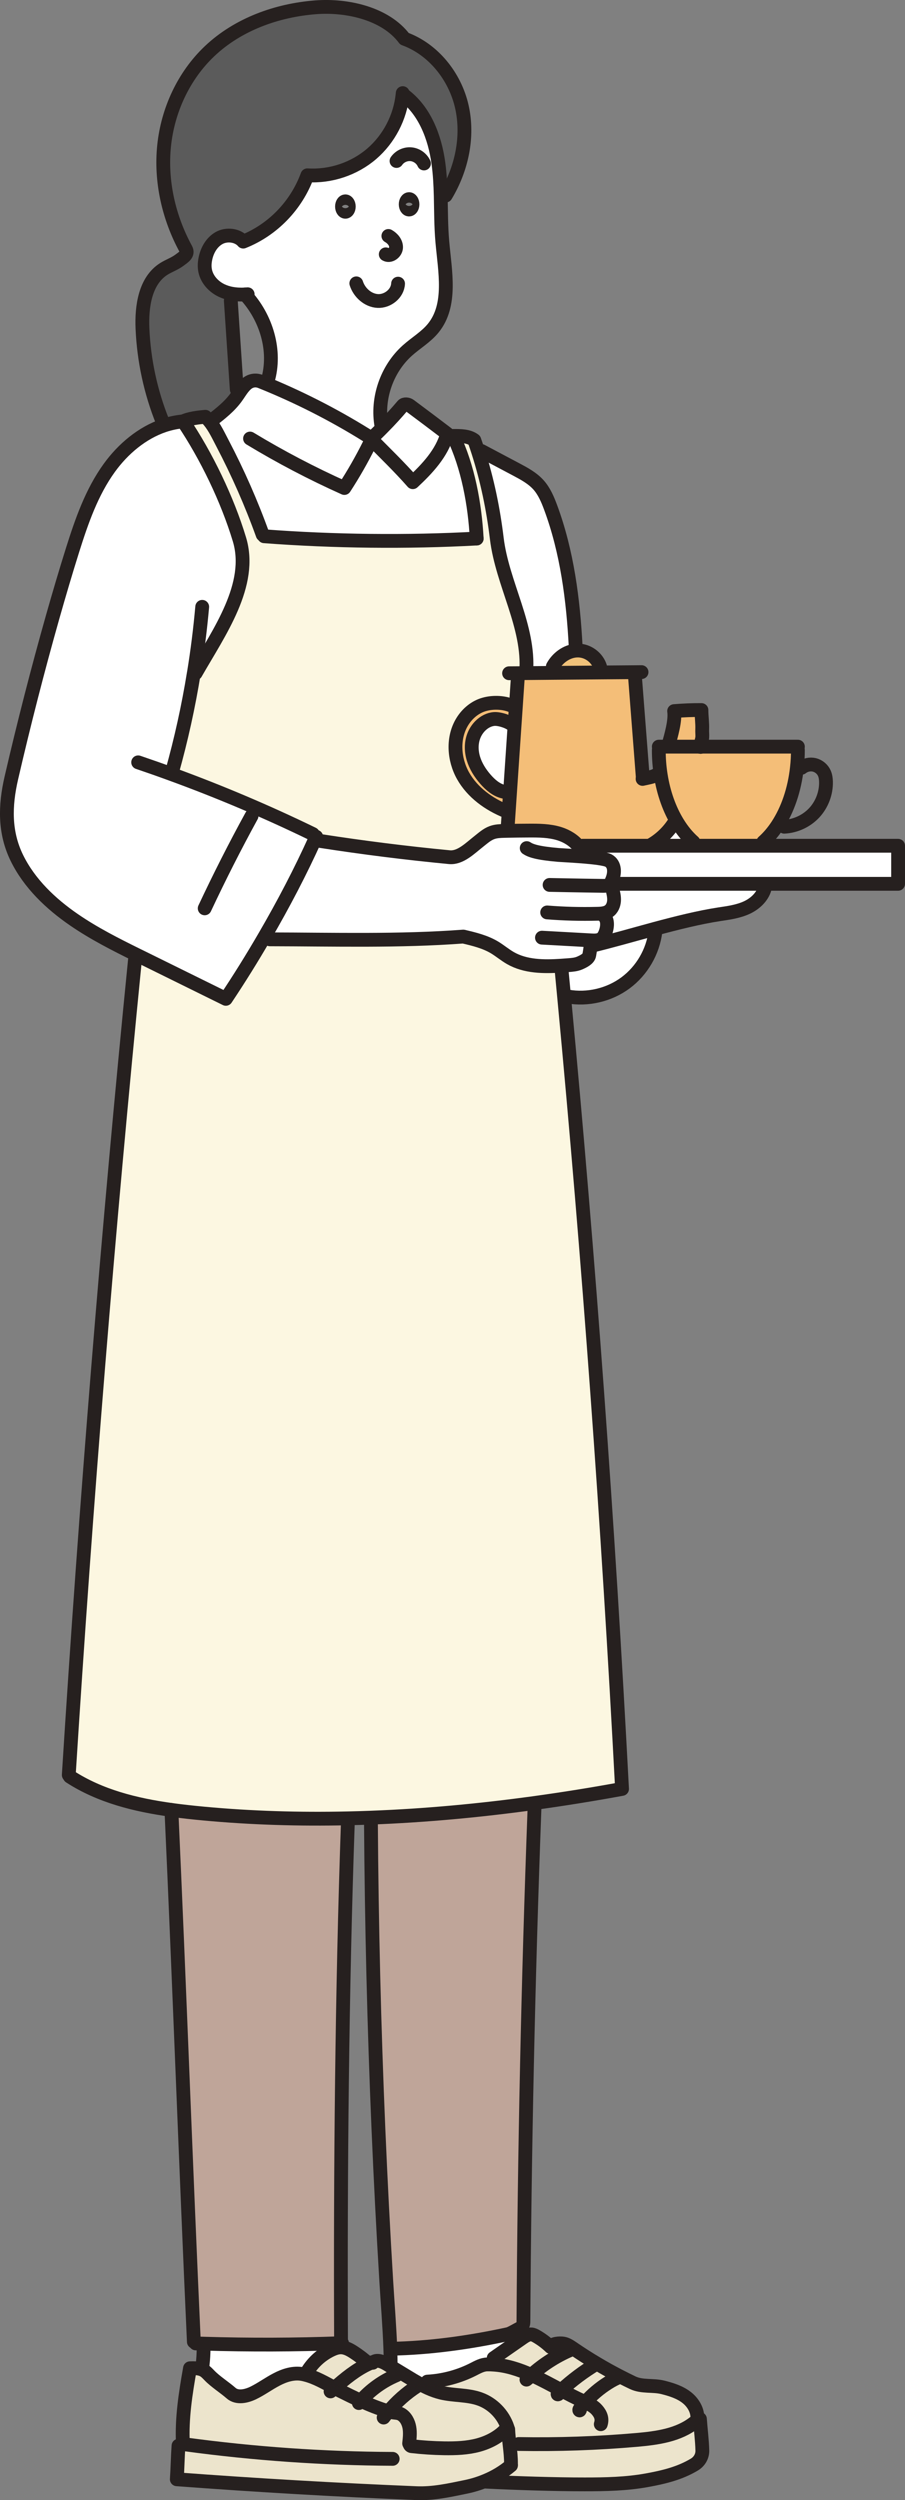 <?xml version="1.0" encoding="UTF-8"?>
<svg xmlns="http://www.w3.org/2000/svg" id="_レイヤー_2" data-name="レイヤー 2" viewBox="0 0 262.27 723.81">
  <rect x="0" y="0" width="262.27" height="723.81" fill="#808080" stroke="none"/>
  <defs>
    <style>
      .cls-1 {
        fill: #5b5b5b;
      }

      .cls-1, .cls-2, .cls-3, .cls-4, .cls-5, .cls-6, .cls-7 {
        stroke-width: 0px;
      }

      .cls-8 {
        fill: none;
        stroke: #26201f;
        stroke-linecap: round;
        stroke-linejoin: round;
        stroke-width: 4px;
      }

      .cls-2 {
        fill: #fcf7e1;
      }

      .cls-3 {
        fill: #f1c27a;
      }

      .cls-4 {
        fill: #f4be78;
      }

      .cls-5 {
        fill: #ece4cc;
      }

      .cls-6 {
        fill: #fff;
      }

      .cls-7 {
        fill: #bfa599;
      }
    </style>
  </defs>
  <g id="_レイヤー_2-2" data-name="レイヤー 2">
    <g>
      <g>
        <path class="cls-6" d="M260.27,244.85v11.02h-81.99l-1.38-.09c.22-.26.29-.61.43-.92.96-2.15.89-4.68-.98-5.72-.98-.54-4.32-.92-7.6-1.18l.08-.96c-.28-.71-.66-1.35-1.12-1.94l1.12-.21h91.44Z"></path>
        <path class="cls-4" d="M231.23,216.16v.99c0,1.7-.09,3.37-.27,5-.69,6.51-2.73,12.34-5.66,16.8-1.22,1.86-2.6,3.48-4.1,4.81v1.09h-20.25v-1.09c-1.69-1.5-3.22-3.36-4.55-5.52-2.36-3.83-4.09-8.59-4.92-13.87-.37-2.32-.56-4.74-.56-7.22v-.99h12.03c0,.11.03.12.12,0h28.16Z"></path>
        <path class="cls-6" d="M221.74,255.87v.78c-.5,2.72-2.73,4.88-5.23,6.06-2.51,1.18-5.31,1.56-8.05,1.97-5.92.91-12.33,2.52-18.7,4.23-6.43,1.74-12.82,3.59-18.6,4.97h-.03c.03-.64-.03-1.23-.26-1.61v-.05c.16,0,.33.02.49.03.94.05,1.96.08,2.75-.39.47-.27.8-.69,1.03-1.15.8-1.55,1.28-4.19-.04-5.45l-.19-.88c.52-.09,1.01-.26,1.45-.55,1.01-.66,1.51-1.87,1.59-3.03.08-1.17-.21-2.33-.49-3.47l-2.5-.87c.52,0,1.4-.06,1.94-.68l1.38.09h43.46Z"></path>
        <path class="cls-5" d="M203.54,709.44c.04,1.67-.87,3.2-2.31,4.06-4.19,2.51-8.74,3.63-13.76,4.54-5.93,1.08-11.99,1.2-18.02,1.2-8.39.01-20.21-.37-28.58-.79l-.11-.27c2.65-1.09,5.11-2.56,7.33-4.43v-.28c.02-1.87-.18-3.74-.4-5.62l2.63-.3c11.38.2,22.77-.19,34.11-1.18,6.04-.53,12.24-1.37,16.91-5.11.34-.29.6-.68.71-1.12l.79.16c.21,2.99.62,6.07.7,9.14Z"></path>
        <path class="cls-4" d="M203.5,211.16c-.04.77.07,1.56.02,2.34-.02.41-.56,2.23-.57,2.66h-9.22v-.47c.75-2.73,2.04-7.03,1.63-9.82,2.64-.22,5.28-.32,7.92-.31,0,1.8.3,3.86.22,5.6Z"></path>
        <path class="cls-6" d="M202.95,216.16h.12c-.09.12-.12.11-.12,0Z"></path>
        <path class="cls-5" d="M162.65,691.98c2.13,1.13,4.26,2.25,6.43,3.21.18.08.37.16.55.24,1.93-2.15,4.16-4.04,6.61-5.58,1.1-.69,2.25-1.32,3.48-1.77l.03-.06c1.2.62,2.41,1.22,3.63,1.8,2.71,1.28,5.86.61,8.76,1.34,2.44.62,4.91,1.39,6.89,2.95,1.71,1.34,2.99,3.39,3.07,5.52.01.17-.01.34-.05.51-.11.44-.37.83-.71,1.12-4.67,3.74-10.87,4.58-16.91,5.11-11.34.99-22.73,1.38-34.11,1.18l-2.63.3c-.17-1.51-.35-3.02-.41-4.53l-.62-.13c.14-.16.27-.32.4-.48-1.25-3.75-4.3-6.87-8.03-8.19-3.57-1.27-7.5-.95-11.17-1.83-1.3-.32-2.56-.77-3.78-1.32l-.13-1.89c4.55-.25,9.05-1.46,13.12-3.51,1.32-.67,2.66-1.44,4.13-1.46.59-.01,1.18,0,1.75.05,3.84.22,7.48,1.42,11.04,3.01,2.92,1.3,5.78,2.88,8.66,4.41Z"></path>
        <path class="cls-6" d="M200.95,243.76v1.09h-12.74c2.74-1.49,5.12-3.64,6.87-6.22l1.32-.39c1.33,2.16,2.86,4.02,4.55,5.52Z"></path>
        <path class="cls-4" d="M186.39,225.46c.96-.21,2.88-.56,3.61-1.01l1.48-.08c.83,5.28,2.56,10.04,4.92,13.87l-1.32.39c-1.75,2.58-4.13,4.73-6.87,6.22h-19.38l-1.12.21c-1.37-1.77-3.44-3.02-5.6-3.7-2.89-.9-5.97-.92-8.99-.9-1.99.01-3.98.03-5.97.07l-.02-1.17.3-4.41.38-5.6,1.29-19.04.39-5.68.58-8.61v-1.13s2.42-.02,2.42-.02l7.74-.07,13.68-.12,10.03-.08v.31l2.33,30,.12.55Z"></path>
        <path class="cls-6" d="M189.76,268.91l.19.72c-.71,5.87-3.92,11.39-8.67,14.91s-10.97,4.98-16.79,3.95l-1.01.1c-.28-2.96-.56-5.92-.84-8.88v-.14c.68-.05,1.37-.1,2.05-.15,1.12-.08,2.27-.17,3.31-.62,1.03-.45,2.59-1.2,2.77-2.31.1-.64.32-1.68.36-2.61h.03c5.78-1.38,12.17-3.23,18.6-4.97Z"></path>
        <path class="cls-5" d="M179.75,688.02l-.03.06c-1.23.45-2.38,1.08-3.48,1.77-2.45,1.54-4.68,3.43-6.61,5.58-.18-.08-.37-.16-.55-.24-2.17-.96-4.3-2.08-6.43-3.21,3.14-2.9,6.58-5.46,10.24-7.66l.04-.08c2.23,1.33,4.51,2.6,6.82,3.78Z"></path>
        <path class="cls-6" d="M168.75,247.96c3.28.26,6.62.64,7.6,1.18,1.87,1.04,1.94,3.57.98,5.72-.14.31-.21.66-.43.92-.54.62-1.42.68-1.94.68l2.5.87c.28,1.14.57,2.3.49,3.47-.08,1.16-.58,2.37-1.59,3.03-.44.29-.93.46-1.45.55l.19.88c1.32,1.26.84,3.9.04,5.45-.23.46-.56.88-1.03,1.15-.79.47-1.81.44-2.75.39-.16-.01-.33-.02-.49-.03v.05c.23.38.29.97.26,1.61-.04.93-.26,1.97-.36,2.61-.18,1.11-1.74,1.86-2.77,2.31-1.04.45-2.19.54-3.31.62-.68.05-1.37.1-2.06.15-5.09.33-10.35.3-14.73-2.21-1.6-.92-3.01-2.13-4.59-3.08-2.75-1.64-5.93-2.41-9.05-3.14-18.51,1.39-37.49.84-56.06.8l-1.48-.86c5.41-9.28,10.45-18.93,14.66-28.27l1.41.65c12.43,1.93,24.92,3.5,37.44,4.7,3.19.31,6.01-2.6,8.54-4.58,1.21-.95,2.37-2.02,3.82-2.54,1.15-.42,2.41-.46,3.64-.49.31-.01.61-.01.92-.02,1.99-.04,3.98-.06,5.97-.07,3.02-.02,6.1,0,8.99.9,2.16.68,4.23,1.93,5.6,3.7.46.59.84,1.23,1.12,1.94l-.08.96Z"></path>
        <path class="cls-3" d="M173.9,192.99v1.69s-13.67.12-13.67.12l-.02-1.85c1.37-2.47,3.92-4.37,6.69-4.6.42-.03.85-.03,1.28.02,2.58.28,4.91,2.16,5.72,4.62Z"></path>
        <path class="cls-2" d="M163.48,288.59c7.24,76.8,12.73,152.15,16.79,229.31-8.44,1.55-17,2.93-25.62,4.11-15.59,2.14-31.41,3.62-47.2,4.21-2.22.09-4.44.15-6.66.2-14.01.31-27.98-.1-41.71-1.38-3.13-.29-6.28-.63-9.41-1.06-10.42-1.44-20.68-3.98-29.43-9.65l-.31-.47c4.96-78.76,11.36-157.42,19.18-235.94l.68-1.39c.53.26,1.06.52,1.59.78,8.02,3.96,16.04,7.91,24.07,11.86,3.83-5.73,7.64-11.83,11.27-18.09l1.48.86c18.57.04,37.55.59,56.06-.8,3.12.73,6.3,1.5,9.05,3.14,1.58.95,2.99,2.16,4.59,3.08,4.38,2.51,9.64,2.54,14.73,2.21v.14c.29,2.96.57,5.92.85,8.88Z"></path>
        <path class="cls-5" d="M172.93,684.24l-.04.08c-3.66,2.2-7.1,4.76-10.24,7.66-2.88-1.53-5.74-3.11-8.66-4.41,3.57-3.23,7.7-5.81,12.15-7.6l.03-.04c2.21,1.51,4.46,2.95,6.76,4.31Z"></path>
        <path class="cls-6" d="M166.84,187.32l.06,1.03c-2.77.23-5.32,2.13-6.69,4.6l.02,1.85-7.74.07v-.29c1.02-13.21-6.93-25.54-8.52-38.7-1.02-8.48-2.76-16.88-5.36-25.01l.92-.3c3.33,1.76,6.67,3.53,10,5.3,2.36,1.25,4.77,2.54,6.55,4.53,1.64,1.85,2.63,4.18,3.49,6.5,4.78,12.88,6.55,26.69,7.27,40.42Z"></path>
        <path class="cls-5" d="M166.1,679.88s.05.03.07.05l-.03.04c-4.45,1.79-8.58,4.37-12.15,7.6-3.56-1.59-7.2-2.79-11.04-3.01l.12-1.89c2.75-1.9,5.48-3.82,8.23-5.72.05-.04.11-.07.16-.11.79-.55,1.67-1.12,2.62-1.01.49.06.95.3,1.38.55,1.49.86,2.88,1.9,4.12,3.09.35-1.02,2.58-1.16,3.64-1,1.07.17,1.99.81,2.88,1.41Z"></path>
        <path class="cls-7" d="M154.65,522.01l.24,1.73c-1.84,49.48-2.9,98.99-3.2,148.51,0,.78-.45,1.49-1.13,1.84-.29.15-.6.32-.91.49-.93.51-1.9,1.05-2.41,1.16-11.11,2.41-22.67,4.03-34.04,4.23h-.08c-.23-6.38-.81-13.44-1.16-19.28-.9-14.76-1.66-29.54-2.29-44.33-.63-14.78-1.12-29.57-1.48-44.36-.36-14.8-.59-29.59-.69-44.39l-.05-1.39c15.79-.59,31.61-2.07,47.2-4.21Z"></path>
        <path class="cls-2" d="M150.06,194.89v1.13s-.57,8.61-.57,8.61l-.59-.04c-2.48-1.28-5.88-1.42-8.52-.68-2.65.73-4.91,2.61-6.36,4.94-2.93,4.69-2.52,10.98.2,15.79,2.72,4.8,7.47,8.22,12.6,10.27l.61.04-.3,4.41.02,1.17c-.31,0-.61,0-.92.02-1.23.03-2.49.07-3.64.49-1.45.52-2.61,1.59-3.82,2.54-2.53,1.98-5.35,4.89-8.54,4.58-12.52-1.2-25.01-2.77-37.44-4.7l-1.41-.65c.09-.19.18-.37.26-.56l-.97-.79c-13.34-6.48-27.01-12.27-40.95-17.35l.11-.51c2.66-9.47,4.78-19.08,6.35-28.78h.01l.51.09c6.83-11.93,16.67-25.64,12.68-38.79-3.5-11.56-9.56-24.11-16.3-34.13,1.74-.85,4.51-1.16,6.43-1.33.41.36.79.77,1.15,1.2,1.57,1.89,2.7,4.36,3.81,6.46,4.48,8.55,8.38,17.39,11.65,26.47l.44.46c20.19,1.52,41.38,1.76,61.59.66-.52-9.85-2.53-20.82-6.82-29.71,2.11,0,4.46-.03,6.13,1.24.4,1.14.78,2.28,1.15,3.43,2.6,8.13,4.34,16.53,5.36,25.01,1.59,13.16,9.54,25.49,8.52,38.7v.29l-2.43.02Z"></path>
        <path class="cls-6" d="M123.95,689.48l.13,1.89c-.94-.42-1.85-.9-2.76-1.41-1.05-.58-2.09-1.21-3.12-1.84-.88-.53-1.76-1.06-2.63-1.59-.79-.48-1.57-.95-2.35-1.42,0-1.63-.04-3.36-.1-5.14h.08c11.37-.2,22.93-1.82,34.04-4.23.51-.11,1.48-.65,2.41-1.16l1.65,2.37c-2.75,1.9-5.48,3.82-8.23,5.72l-.12,1.89c-.57-.05-1.16-.06-1.75-.05-1.47.02-2.81.79-4.13,1.46-4.07,2.05-8.57,3.26-13.12,3.51Z"></path>
        <path class="cls-4" d="M149.49,204.63l-.39,5.68h-.2c-.87-1.28-4.11-2.27-5.64-2.16-1.53.1-2.96.89-4.05,1.97-.75.75-1.35,1.64-1.77,2.61-.93,2.14-.92,4.61-.25,6.85.67,2.23,1.95,4.24,3.48,6,1.45,1.67,3.23,3.2,5.39,3.65l1.75.12-.38,5.6-.61-.04c-5.13-2.05-9.88-5.47-12.6-10.27-2.72-4.81-3.13-11.1-.2-15.79,1.45-2.33,3.71-4.21,6.36-4.94,2.64-.74,6.04-.6,8.52.68l.59.04Z"></path>
        <path class="cls-6" d="M149.1,210.31l-1.29,19.04-1.75-.12c-2.16-.45-3.94-1.98-5.39-3.65-1.53-1.76-2.81-3.77-3.48-6-.67-2.24-.68-4.71.25-6.85.42-.97,1.02-1.86,1.77-2.61,1.09-1.08,2.52-1.87,4.05-1.97,1.53-.11,4.77.88,5.64,2.15h.2Z"></path>
        <path class="cls-5" d="M104.56,695.04c2.62,1.2,5.28,2.27,8.04,3.07.23.06.47.13.7.19.99.26,2.06.12,2.94.64,1.34.78,2.13,2.29,2.4,3.82.27,1.52.1,3.09-.07,4.63l.23.3c-.12.12.17.45.43.48,3.15.36,6.32.57,9.49.62,3.32.05,6.68-.07,9.89-.93,3-.82,5.99-2.34,8.05-4.67l.62.13c.06,1.51.24,3.02.41,4.53.22,1.88.42,3.75.39,5.62v.28c-2.21,1.87-4.67,3.34-7.32,4.43-1.83.77-3.76,1.36-5.74,1.77-4.83.99-9.47,2.04-14.4,1.83-23.15-.95-46.28-2.29-69.38-4.02.21-3.03.27-6.68.49-9.71l1.27-.65c-.36-7.35.78-14.53,2.06-21.78.31-.01.63-.02.95-.02,1.07,0,2.16.11,3.07.66.62.37,1.11.92,1.62,1.44,1.74,1.81,4.39,3.47,6.27,5.12,1.71,1.51,4.37.94,6.42-.05,2.34-1.13,4.44-2.7,6.75-3.9,2.3-1.21,4.93-2.05,7.49-1.57.32.06.64.13.96.22,2.96.76,5.63,2.35,8.36,3.79.5.27,1,.54,1.51.79,2.02,1,4.04,2.01,6.1,2.94Z"></path>
        <path class="cls-5" d="M118.8,707.69l-.23-.3c.17-1.54.34-3.11.07-4.63-.27-1.53-1.06-3.04-2.4-3.82-.88-.52-1.95-.38-2.94-.64-.23-.06-.47-.13-.7-.19,2.35-2.81,5.14-5.28,8.23-7.29l.49-.86c.91.51,1.82.99,2.76,1.41,1.22.55,2.48,1,3.78,1.32,3.67.88,7.6.56,11.17,1.83,3.73,1.32,6.78,4.44,8.03,8.19-.13.16-.26.32-.4.48-2.06,2.33-5.05,3.85-8.05,4.67-3.21.86-6.57.98-9.89.93-3.17-.05-6.34-.26-9.49-.62-.26-.03-.55-.36-.43-.48Z"></path>
        <path class="cls-6" d="M107.3,127.12l.21-.07c4.13,4.19,8.24,8.14,12.12,12.55,4.19-3.9,8.43-8.4,9.94-13.93l1.76.53c4.29,8.89,6.3,19.86,6.82,29.71-20.21,1.1-41.4.86-61.59-.66l-.44-.46c-3.27-9.08-7.17-17.92-11.65-26.47-1.11-2.1-2.24-4.57-3.81-6.46l.55-.05c2.63-2.04,5.31-4.12,7.26-6.83.35-.48.68-.99,1.02-1.49.56-.83,1.15-1.65,1.9-2.31,1.09-.96,2.44-1.25,3.79-.85.13.04.26.09.39.14,10.63,4.27,20.88,9.46,30.6,15.5.47.29.97.64,1.13,1.15Z"></path>
        <path class="cls-1" d="M116.66,27.43c-.68,6.54-3.93,12.77-8.91,17.07-5.1,4.39-11.95,6.68-18.67,6.25-3.18,8.69-9.99,15.77-18.59,19.2-1.63-1.91-4.82-2.27-7.01-1.03-2.18,1.23-3.52,3.64-3.98,6.11-.22,1.13-.27,2.3-.03,3.42.53,2.51,2.47,4.58,4.79,5.67.88.41,1.81.71,2.77.89l-.14,2.05c.57,8.56,1.14,17.12,1.72,25.68l.88.75c-.34.5-.67,1.01-1.02,1.49-1.95,2.71-4.63,4.79-7.26,6.83l-.55.05c-.36-.43-.74-.84-1.15-1.2-1.92.17-4.69.48-6.43,1.33-1.9.17-3.75.57-5.53,1.16l-.42-1.02c-3.46-8.58-5.44-17.75-5.84-26.99-.28-6.42.76-13.87,6.2-17.3,1.43-.9,3.07-1.45,4.43-2.45,1.36-1.01,2.75-1.81,1.94-3.29-4.96-9.08-7.36-19.62-6.3-29.91,1.06-10.29,5.67-20.26,13.18-27.37,8.21-7.78,19.48-11.84,30.75-12.71,9.12-.7,20.25,1.79,25.72,9.11,8.41,3.06,14.65,10.92,16.63,19.64,1.98,8.73-.06,18.11-4.68,25.76l-1.44.04c-.08-3.15-.24-6.29-.67-9.42-1.03-7.54-3.98-15.26-10.09-19.78l-.3-.03Z"></path>
        <path class="cls-6" d="M129.6,125.57s-.02.07-.03.1c-1.51,5.53-5.75,10.03-9.94,13.93-3.88-4.41-7.99-8.36-12.12-12.55,1.17-1.08,2.32-2.19,3.43-3.33,2.02-2.03,3.95-4.14,5.79-6.32.43-.51,1.47-.4,2,0,3.64,2.7,7.26,5.43,10.87,8.17Z"></path>
        <path class="cls-6" d="M71.02,85.25c-1.33.07-2.68.01-3.99-.24-.96-.18-1.89-.48-2.77-.89-2.32-1.09-4.26-3.16-4.79-5.67-.24-1.12-.19-2.29.03-3.42.46-2.47,1.8-4.88,3.98-6.11,2.19-1.24,5.38-.88,7.01,1.03,8.6-3.43,15.41-10.51,18.59-19.2,6.72.43,13.57-1.86,18.67-6.25,4.98-4.3,8.23-10.53,8.91-17.07l.3.03c6.11,4.52,9.06,12.24,10.09,19.78.43,3.13.59,6.27.67,9.42.11,4.45.08,8.91.47,13.35.76,8.58,2.8,18.3-2.64,24.99-2.09,2.57-5.03,4.27-7.5,6.48-5.99,5.37-8.93,13.94-7.5,21.86l.39.38c-1.11,1.14-2.26,2.25-3.43,3.33l-.21.07c-.16-.51-.66-.86-1.13-1.15-9.72-6.04-19.97-11.23-30.6-15.5-.13-.05-.26-.1-.39-.14l2.41-.08c2.56-8.67-.41-18.38-6.57-25ZM119.54,59.15c0-.84-.44-1.51-.99-1.51s-.98.67-.98,1.51.44,1.51.98,1.51.99-.67.99-1.51ZM101.08,59.79c0-.83-.44-1.51-.99-1.51s-.98.68-.98,1.51.44,1.52.98,1.52.99-.68.99-1.52Z"></path>
        <path class="cls-5" d="M121.32,689.96l-.49.86c-3.09,2.01-5.88,4.48-8.23,7.29-2.76-.8-5.42-1.87-8.04-3.07,2.83-3.21,6.4-5.76,10.34-7.41l.67-1.1c.87.53,1.75,1.06,2.63,1.59,1.03.63,2.07,1.26,3.12,1.84Z"></path>
        <path class="cls-5" d="M115.57,686.53l-.67,1.1c-3.94,1.65-7.51,4.2-10.34,7.41-2.06-.93-4.08-1.94-6.1-2.94-.51-.25-1.01-.52-1.51-.79,3.05-2.68,6.23-5.3,9.89-6.98.33-.15.66-.3.99-.43l.2.13c.99-1.09,2.78-.39,4.04.38.38.23.77.46,1.15.7.78.47,1.56.94,2.35,1.42Z"></path>
        <path class="cls-5" d="M106.83,684.3v.03c-3.65,1.68-6.83,4.3-9.88,6.98-2.73-1.44-5.4-3.03-8.36-3.79l.07-.25c1.65-3.01,4.26-5.48,7.36-6.96.89-.42,1.85-.77,2.83-.75,1.32.02,2.53.69,3.64,1.41,1.53.99,2.99,2.11,4.34,3.33Z"></path>
        <path class="cls-7" d="M100.79,526.42l.02,1.19c-1.71,48.7-2.18,100.9-1.98,149.63l.04,1.12h-.06c-13.25.5-26.52.54-39.77.14-.77-.02-1.54-.04-2.31-.07l-.55-.48c-2.28-49.76-4.23-104.22-6.51-153.97,3.13.43,6.28.77,9.41,1.06,13.73,1.28,27.7,1.69,41.71,1.38Z"></path>
        <path class="cls-6" d="M98.81,678.36l.04,1.2c-.98-.02-1.94.33-2.83.75-3.1,1.48-5.71,3.95-7.36,6.96l-.07.25c-.32-.09-.64-.16-.96-.22-2.56-.48-5.19.36-7.49,1.57-2.31,1.2-4.41,2.77-6.75,3.9-2.05.99-4.71,1.56-6.42.05-1.88-1.65-4.53-3.31-6.27-5.12-.51-.52-1-1.07-1.62-1.44-.91-.55-2-.66-3.07-.66l2.7-.95c.19-1.62.29-3.25.29-4.88l.04-1.27c13.25.4,26.52.36,39.77-.14Z"></path>
        <path class="cls-6" d="M56.19,194.82h-.01c-1.57,9.7-3.69,19.31-6.35,28.78l-.11.51c13.94,5.08,27.61,10.87,40.95,17.35l.97.79c-.08.19-.17.37-.26.56-4.21,9.34-9.25,18.99-14.66,28.27-3.63,6.26-7.44,12.36-11.27,18.09-8.03-3.95-16.05-7.9-24.07-11.86-.53-.26-1.06-.52-1.59-.78-6.27-3.09-12.52-6.25-18.28-10.2-6.8-4.66-12.99-10.54-16.62-17.95-3.62-7.4-3.46-15.09-1.61-23.12,3.62-15.64,7.61-31.2,11.98-46.64,1.85-6.51,3.76-13,5.79-19.45,2.62-8.29,5.52-16.66,10.62-23.71,3.98-5.51,9.52-10.17,15.88-12.31,1.78-.59,3.63-.99,5.53-1.16,6.74,10.02,12.8,22.57,16.3,34.13,3.99,13.15-5.85,26.86-12.68,38.79l-.51-.09Z"></path>
      </g>
      <g>
        <path class="cls-8" d="M116.96,27.46c6.11,4.52,9.06,12.24,10.09,19.78.43,3.13.59,6.27.67,9.42.11,4.45.08,8.91.47,13.35.76,8.58,2.8,18.3-2.64,24.99-2.09,2.57-5.03,4.27-7.5,6.48-5.99,5.37-8.93,13.94-7.5,21.86"></path>
        <path class="cls-8" d="M112.55,68.31c1.25.7,2.31,1.97,2.23,3.39s-1.76,2.66-2.99,1.93"></path>
        <path class="cls-8" d="M103.26,82.03c.87,2.72,3.38,4.97,6.23,5.11,2.86.14,5.74-2.16,5.87-5.02"></path>
        <path class="cls-8" d="M114.91,46.61c.92-1.33,2.58-2.11,4.19-1.96,1.61.14,3.11,1.2,3.77,2.68"></path>
        <path class="cls-8" d="M71.78,85.19c-.26.02-.51.04-.76.06,6.16,6.62,9.13,16.33,6.57,25"></path>
        <path class="cls-8" d="M116.71,26.96c-.01.16-.03.31-.05.47-.68,6.54-3.93,12.77-8.91,17.07-5.1,4.39-11.95,6.68-18.67,6.25-3.18,8.69-9.99,15.77-18.59,19.2-1.63-1.91-4.82-2.27-7.01-1.03-2.18,1.23-3.52,3.64-3.98,6.11-.22,1.13-.27,2.3-.03,3.42.53,2.51,2.47,4.58,4.79,5.67.88.41,1.81.71,2.77.89,1.31.25,2.66.31,3.99.24"></path>
        <path class="cls-8" d="M129.16,56.62c4.62-7.65,6.66-17.03,4.68-25.76-1.98-8.72-8.22-16.58-16.63-19.64-5.47-7.32-16.6-9.81-25.72-9.11-11.27.87-22.54,4.93-30.75,12.71-7.51,7.11-12.12,17.08-13.18,27.37-1.06,10.29,1.34,20.83,6.3,29.91.81,1.48-.58,2.28-1.94,3.29-1.36,1-3,1.55-4.43,2.45-5.44,3.43-6.48,10.88-6.2,17.3.4,9.24,2.38,18.41,5.84,26.99"></path>
        <path class="cls-8" d="M66.89,87.06c.57,8.56,1.14,17.12,1.72,25.68"></path>
        <path class="cls-8" d="M129.57,125.67c-1.51,5.53-5.75,10.03-9.94,13.93-3.88-4.41-7.99-8.36-12.12-12.55,1.17-1.08,2.32-2.19,3.43-3.33,2.02-2.03,3.95-4.14,5.79-6.32.43-.51,1.47-.4,2,0,3.64,2.7,7.26,5.43,10.87,8.17-.01.03-.02.07-.03.1Z"></path>
        <path class="cls-8" d="M72.46,126.96c8.81,5.33,17.95,10.11,27.34,14.32,2.64-4.05,5.04-8.26,7.2-12.58.23-.46.46-.97.34-1.47,0-.04-.02-.07-.04-.11-.16-.51-.66-.86-1.13-1.15-9.72-6.04-19.97-11.23-30.6-15.5-.13-.05-.26-.1-.39-.14-1.35-.4-2.7-.11-3.79.85-.75.66-1.34,1.48-1.9,2.31-.34.5-.67,1.01-1.02,1.49-1.95,2.71-4.63,4.79-7.26,6.83"></path>
        <path class="cls-8" d="M56.7,194.91c6.83-11.93,16.67-25.64,12.68-38.79-3.5-11.56-9.56-24.11-16.3-34.13,1.74-.85,4.51-1.16,6.43-1.33.41.36.79.77,1.15,1.2,1.57,1.89,2.7,4.36,3.81,6.46,4.48,8.55,8.38,17.39,11.65,26.47"></path>
        <path class="cls-8" d="M138.15,155.91c-.52-9.85-2.53-20.82-6.82-29.71,2.11,0,4.46-.03,6.13,1.24.4,1.14.78,2.28,1.15,3.43,2.6,8.13,4.34,16.53,5.36,25.01,1.59,13.16,9.54,25.49,8.52,38.7"></path>
        <path class="cls-8" d="M76.56,155.25c20.19,1.52,41.38,1.76,61.59.66"></path>
        <path class="cls-8" d="M139.53,130.57c3.33,1.76,6.67,3.53,10,5.3,2.36,1.25,4.77,2.54,6.55,4.53,1.64,1.85,2.63,4.18,3.49,6.5,4.78,12.88,6.55,26.69,7.27,40.42"></path>
        <path class="cls-8" d="M91.64,242.25c-.08.19-.17.37-.26.56-4.21,9.34-9.25,18.99-14.66,28.27-3.63,6.26-7.44,12.36-11.27,18.09-8.03-3.95-16.05-7.9-24.07-11.86-.53-.26-1.06-.52-1.59-.78-6.27-3.09-12.52-6.25-18.28-10.2-6.8-4.66-12.99-10.54-16.62-17.95-3.62-7.4-3.46-15.09-1.61-23.12,3.62-15.64,7.61-31.2,11.98-46.64,1.85-6.51,3.76-13,5.79-19.45,2.62-8.29,5.52-16.66,10.62-23.71,3.98-5.51,9.52-10.17,15.88-12.31,1.78-.59,3.63-.99,5.53-1.16"></path>
        <path class="cls-8" d="M58.6,175.68c-.57,6.41-1.37,12.8-2.41,19.14h-.01c-1.57,9.7-3.69,19.31-6.35,28.78"></path>
        <path class="cls-8" d="M40.04,220.7c3.24,1.1,6.47,2.23,9.68,3.41,13.94,5.08,27.61,10.87,40.95,17.35"></path>
        <path class="cls-8" d="M72.9,236.23c-4.81,8.77-9.33,17.69-13.58,26.74"></path>
        <path class="cls-8" d="M39.11,277.92c-7.82,78.52-14.22,157.18-19.18,235.94"></path>
        <path class="cls-8" d="M20.24,514.33c8.75,5.67,19.01,8.21,29.43,9.65,3.13.43,6.28.77,9.41,1.06,13.73,1.28,27.7,1.69,41.71,1.38,2.22-.05,4.44-.11,6.66-.2,15.79-.59,31.61-2.07,47.2-4.21,8.62-1.18,17.18-2.56,25.62-4.11-4.06-77.16-9.55-152.51-16.79-229.31-.28-2.96-.56-5.92-.84-8.88"></path>
        <path class="cls-8" d="M49.67,523.98c2.28,49.75,4.23,104.21,6.51,153.97"></path>
        <path class="cls-8" d="M100.81,527.61c-1.71,48.7-2.18,100.9-1.98,149.63"></path>
        <path class="cls-8" d="M56.73,678.43c.77.03,1.54.05,2.31.07,13.25.4,26.52.36,39.77-.14h.06c.09,0,.17-.01.26-.01"></path>
        <path class="cls-8" d="M107.5,527.61c.1,14.8.33,29.59.69,44.39.36,14.79.85,29.58,1.48,44.36.63,14.79,1.39,29.57,2.29,44.33.35,5.84.93,12.9,1.16,19.28.06,1.78.1,3.51.1,5.14"></path>
        <path class="cls-8" d="M113.2,679.97c11.37-.2,22.93-1.82,34.04-4.23.51-.11,1.48-.65,2.41-1.16.31-.17.62-.34.91-.49.68-.35,1.13-1.06,1.13-1.84.3-49.52,1.36-99.03,3.2-148.51"></path>
        <path class="cls-8" d="M106.83,684.3c-1.35-1.22-2.81-2.34-4.34-3.33-1.11-.72-2.32-1.39-3.64-1.41-.98-.02-1.94.33-2.83.75-3.1,1.48-5.71,3.95-7.36,6.96"></path>
        <path class="cls-8" d="M118.57,707.39c.17-1.54.34-3.11.07-4.63-.27-1.53-1.06-3.04-2.4-3.82-.88-.52-1.95-.38-2.94-.64-.23-.06-.47-.13-.7-.19-2.76-.8-5.42-1.87-8.04-3.07-2.06-.93-4.08-1.94-6.1-2.94-.51-.25-1.01-.52-1.51-.79-2.73-1.44-5.4-3.03-8.36-3.79-.32-.09-.64-.16-.96-.22-2.56-.48-5.19.36-7.49,1.57-2.31,1.2-4.41,2.77-6.75,3.9-2.05.99-4.71,1.56-6.42.05-1.88-1.65-4.53-3.31-6.27-5.12-.51-.52-1-1.07-1.62-1.44-.91-.55-2-.66-3.07-.66-.32,0-.64.01-.95.02-1.28,7.25-2.42,14.43-2.06,21.78"></path>
        <path class="cls-8" d="M108.03,684.03c.99-1.09,2.78-.39,4.04.38.38.23.77.46,1.15.7.78.47,1.56.94,2.35,1.42.87.53,1.75,1.06,2.63,1.59,1.03.63,2.07,1.26,3.12,1.84.91.51,1.82.99,2.76,1.41,1.22.55,2.48,1,3.78,1.32,3.67.88,7.6.56,11.17,1.83,3.73,1.32,6.78,4.44,8.03,8.19-.13.16-.26.32-.4.48-2.06,2.33-5.05,3.85-8.05,4.67-3.21.86-6.57.98-9.89.93-3.17-.05-6.34-.26-9.49-.62-.26-.03-.55-.36-.43-.48.01-.02.04-.04.08-.04"></path>
        <path class="cls-8" d="M147.28,703.32c.06,1.51.24,3.02.41,4.53.22,1.88.42,3.75.39,5.62"></path>
        <path class="cls-8" d="M53.79,707.67c19.88,2.69,39.94,4.09,60.01,4.18"></path>
        <path class="cls-8" d="M148.09,713.75c-2.22,1.87-4.68,3.34-7.33,4.43-1.83.77-3.76,1.36-5.74,1.77-4.83.99-9.47,2.04-14.4,1.83-23.15-.95-46.28-2.29-69.38-4.02.21-3.03.27-6.68.49-9.71"></path>
        <path class="cls-8" d="M107.83,683.9c-.33.13-.66.28-.99.43-3.66,1.68-6.84,4.3-9.89,6.98-.39.34-.77.67-1.15,1.01.11-.15.22-.3.32-.46"></path>
        <path class="cls-8" d="M104,695.7c.12-.14.24-.28.37-.42"></path>
        <path class="cls-8" d="M114.9,687.63c-3.94,1.65-7.51,4.2-10.34,7.41-.06.08-.13.16-.19.24"></path>
        <path class="cls-8" d="M120.83,690.82c-3.09,2.01-5.88,4.48-8.23,7.29-.5.58-.97,1.17-1.42,1.78"></path>
        <path class="cls-8" d="M123.84,689.49s.07,0,.11-.01c4.55-.25,9.05-1.46,13.12-3.51,1.32-.67,2.66-1.44,4.13-1.46.59-.01,1.18,0,1.75.05,3.84.22,7.48,1.42,11.04,3.01,2.92,1.3,5.78,2.88,8.66,4.41,2.13,1.13,4.26,2.25,6.43,3.21.18.08.37.16.55.24,1.26.58,2.5,1.24,3.4,2.28,1.03,1.18,1.6,2.49,1.08,4.11"></path>
        <path class="cls-8" d="M143.07,682.67c2.75-1.9,5.48-3.82,8.23-5.72.05-.04.11-.07.16-.11.79-.55,1.67-1.12,2.62-1.01.49.06.95.3,1.38.55,1.49.86,2.88,1.9,4.12,3.09.35-1.02,2.58-1.16,3.64-1,1.07.17,1.99.81,2.88,1.41.02.02.05.03.07.05,2.21,1.51,4.46,2.95,6.76,4.31,2.23,1.33,4.51,2.6,6.82,3.78,1.2.62,2.41,1.22,3.63,1.8,2.71,1.28,5.86.61,8.76,1.34,2.44.62,4.91,1.39,6.89,2.95,1.71,1.34,2.99,3.39,3.07,5.52.01.17-.01.34-.05.51-.11.44-.37.83-.71,1.12-4.67,3.74-10.87,4.58-16.91,5.11-11.34.99-22.73,1.38-34.11,1.18"></path>
        <path class="cls-8" d="M202.84,700.3c.21,2.99.62,6.07.7,9.14.04,1.67-.87,3.2-2.31,4.06-4.19,2.51-8.74,3.63-13.76,4.54-5.93,1.08-11.99,1.2-18.02,1.2-8.39.01-20.21-.37-28.58-.79"></path>
        <path class="cls-8" d="M166.14,679.97c-4.45,1.79-8.58,4.37-12.15,7.6-.48.43-.96.88-1.42,1.34.3-.24.6-.49.9-.73"></path>
        <path class="cls-8" d="M172.89,684.32c-3.66,2.2-7.1,4.76-10.24,7.66-.31.28-.62.56-.92.85-.09.08-.18.2-.13.31.04.1.26,0,.17-.08"></path>
        <path class="cls-8" d="M179.72,688.08c-1.23.45-2.38,1.08-3.48,1.77-2.45,1.54-4.68,3.43-6.61,5.58-.58.64-1.13,1.3-1.65,1.99-.08.12-.17.29-.06.39.1.1.22-.2.09-.14"></path>
        <path class="cls-8" d="M59,679.77c0,1.63-.1,3.26-.29,4.88"></path>
        <path class="cls-8" d="M92.79,243.46c12.43,1.93,24.92,3.5,37.44,4.7,3.19.31,6.01-2.6,8.54-4.58,1.21-.95,2.37-2.02,3.82-2.54,1.15-.42,2.41-.46,3.64-.49.31-.01.61-.01.92-.02,1.99-.04,3.98-.06,5.97-.07,3.02-.02,6.1,0,8.99.9,2.16.68,4.23,1.93,5.6,3.7.46.59.84,1.23,1.12,1.94"></path>
        <path class="cls-8" d="M152.64,245.53c1.06.71,2.94,1.45,9.17,1.98,1.02.08,3.96.22,6.94.45,3.28.26,6.62.64,7.6,1.18,1.87,1.04,1.94,3.57.98,5.72-.14.31-.21.66-.43.92-.54.62-1.42.68-1.94.68h-.23c-1.61-.03-7.43-.1-15.46-.27"></path>
        <path class="cls-8" d="M177.46,257.33c.28,1.14.57,2.3.49,3.47-.08,1.16-.58,2.37-1.59,3.03-.44.29-.93.46-1.45.55-.6.12-1.23.15-1.85.16-4.83.12-9.67,0-14.49-.39"></path>
        <path class="cls-8" d="M157.06,271.46c4.6.25,9.2.5,13.81.76.16,0,.33.02.49.03.94.05,1.96.08,2.75-.39.47-.27.8-.69,1.03-1.15.8-1.55,1.28-4.19-.04-5.45"></path>
        <path class="cls-8" d="M78.2,271.94c18.57.04,37.55.59,56.06-.8,3.12.73,6.3,1.5,9.05,3.14,1.58.95,2.99,2.16,4.59,3.08,4.38,2.51,9.64,2.54,14.73,2.21.69-.05,1.38-.1,2.06-.15,1.12-.08,2.27-.17,3.31-.62,1.03-.45,2.59-1.2,2.77-2.31.1-.64.32-1.68.36-2.61.03-.64-.03-1.23-.26-1.61"></path>
        <path class="cls-8" d="M221.74,256.65c-.5,2.72-2.73,4.88-5.23,6.06-2.51,1.18-5.31,1.56-8.05,1.97-5.92.91-12.33,2.52-18.7,4.23-6.43,1.74-12.82,3.59-18.6,4.97"></path>
        <path class="cls-8" d="M189.95,269.63c-.71,5.87-3.92,11.39-8.67,14.91s-10.97,4.98-16.79,3.95"></path>
        <path class="cls-8" d="M200.95,243.76c-1.69-1.5-3.22-3.36-4.55-5.52-2.36-3.83-4.09-8.59-4.92-13.87-.37-2.32-.56-4.74-.56-7.22"></path>
        <path class="cls-8" d="M231.23,217.15c0,1.7-.09,3.37-.27,5-.69,6.51-2.73,12.34-5.66,16.8-1.22,1.86-2.6,3.48-4.1,4.81"></path>
        <polyline class="cls-8" points="190.92 216.16 193.73 216.16 202.95 216.16 203.07 216.16 231.23 216.16"></polyline>
        <polyline class="cls-8" points="147.53 194.91 150.06 194.89 152.49 194.87 160.23 194.8 173.91 194.68 183.94 194.6 185.92 194.58"></polyline>
        <polyline class="cls-8" points="150.07 196.02 149.49 204.63 149.1 210.31 147.81 229.35 147.43 234.95 147.13 239.36"></polyline>
        <line class="cls-8" x1="183.94" y1="194.91" x2="186.27" y2="224.91"></line>
        <path class="cls-8" d="M193.73,215.69c.75-2.73,2.04-7.03,1.63-9.82,2.64-.22,5.28-.32,7.92-.31,0,1.8.3,3.86.22,5.6-.04.77.07,1.56.02,2.34-.02.41-.56,2.23-.57,2.66,0,.11.03.12.12,0"></path>
        <path class="cls-8" d="M186.22,225.5s.11-.03.17-.04c.96-.21,2.88-.56,3.61-1.01"></path>
        <path class="cls-8" d="M188.21,244.85c2.74-1.49,5.12-3.64,6.87-6.22"></path>
        <path class="cls-8" d="M232.29,222.28c1.03-.83,2.44-1.15,3.72-.84,1.28.32,2.39,1.25,2.91,2.46.32.75.43,1.57.45,2.38.09,3.29-1.15,6.59-3.38,9-2.24,2.41-5.43,3.9-8.72,4.06"></path>
        <path class="cls-8" d="M160.21,192.95c1.37-2.47,3.92-4.37,6.69-4.6.42-.03.85-.03,1.28.02,2.58.28,4.91,2.16,5.72,4.62"></path>
        <path class="cls-8" d="M148.9,210.3c-.87-1.27-4.11-2.26-5.64-2.15-1.53.1-2.96.89-4.05,1.97-.75.75-1.35,1.64-1.77,2.61-.93,2.14-.92,4.61-.25,6.85.67,2.23,1.95,4.24,3.48,6,1.45,1.67,3.23,3.2,5.39,3.65"></path>
        <path class="cls-8" d="M148.9,204.59c-2.48-1.28-5.88-1.42-8.52-.68-2.65.73-4.91,2.61-6.36,4.94-2.93,4.69-2.52,10.98.2,15.79,2.72,4.8,7.47,8.22,12.6,10.27"></path>
        <polyline class="cls-8" points="168.83 244.85 188.21 244.85 200.95 244.85 221.2 244.85 260.27 244.85 260.27 255.87 221.74 255.87 178.28 255.87"></polyline>
        <path class="cls-8" d="M101.08,59.79c0,.84-.44,1.52-.99,1.52s-.98-.68-.98-1.52.44-1.51.98-1.51.99.68.99,1.51Z"></path>
        <path class="cls-8" d="M119.54,59.15c0,.84-.44,1.51-.99,1.51s-.98-.67-.98-1.51.44-1.51.98-1.51.99.67.99,1.51Z"></path>
      </g>
    </g>
  </g>
</svg>
